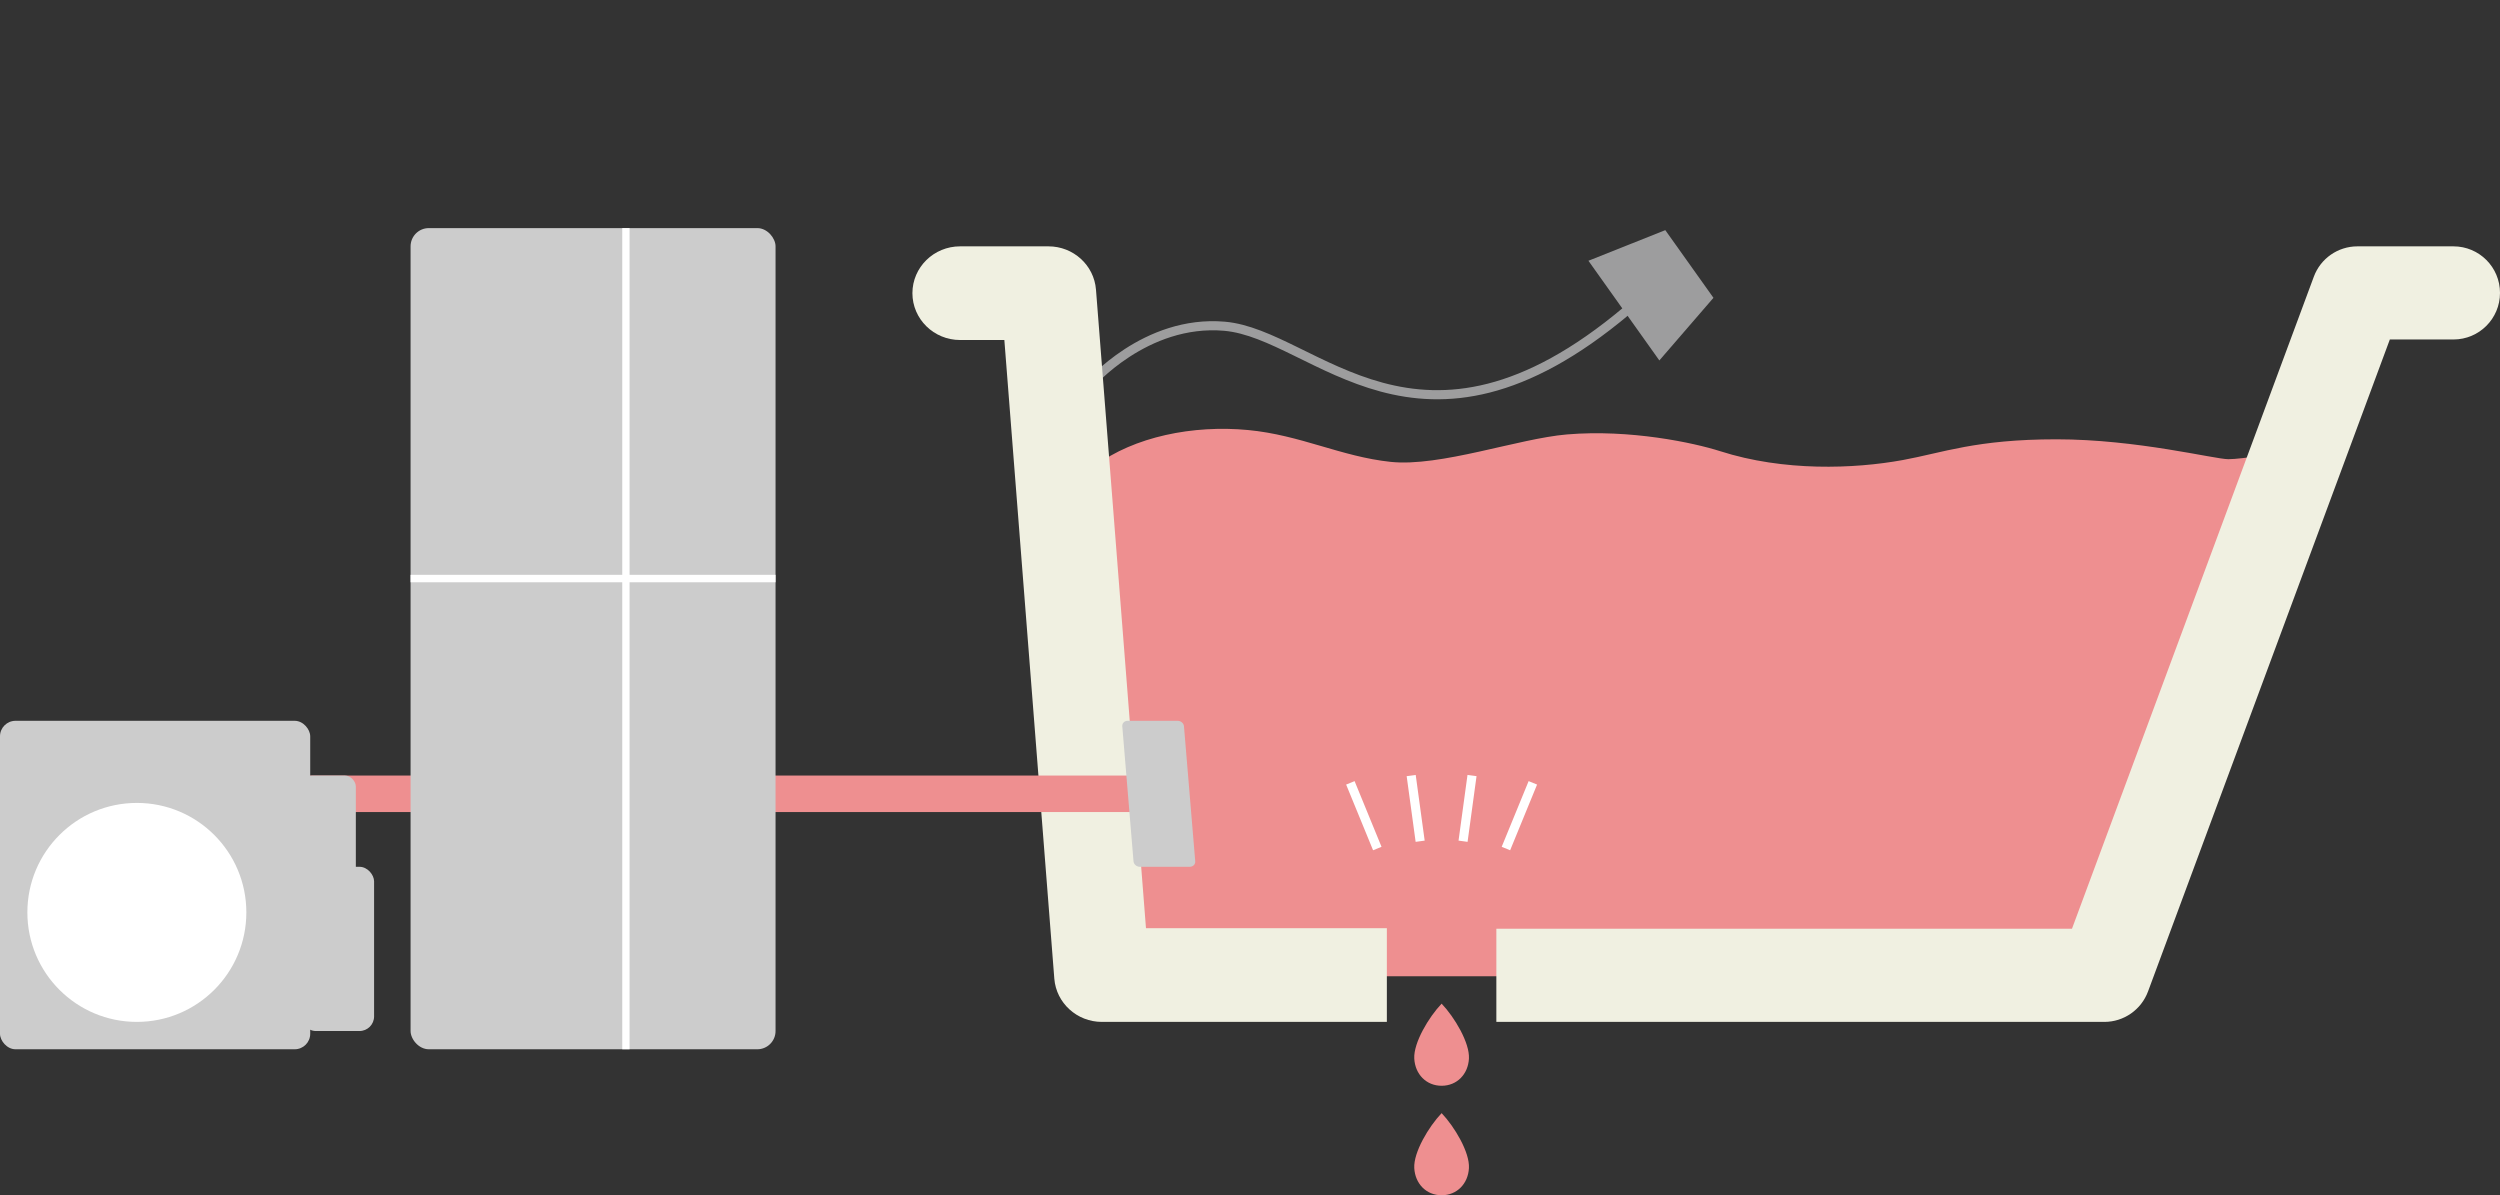 <?xml version="1.0" standalone="no"?>
<!-- Generator: Adobe Fireworks 10, Export SVG Extension by Aaron Beall (http://fireworks.abeall.com) . Version: 0.6.1  -->
<!DOCTYPE svg PUBLIC "-//W3C//DTD SVG 1.1//EN" "http://www.w3.org/Graphics/SVG/1.1/DTD/svg11.dtd">
<svg id="Untitled-%u30DA%u30FC%u30B8%201" viewBox="0 0 274 131" style="background-color:#ffffff00" version="1.1"
	xmlns="http://www.w3.org/2000/svg" xmlns:xlink="http://www.w3.org/1999/xlink" xml:space="preserve"
	x="0px" y="0px" width="274px" height="131px"
>
	<rect x="0" y="0" width="274" height="131" fill="#333333" stroke="none"/>
	<path d="M 120 51.068 L 125.049 107 L 229.116 107 L 250 49.6 C 250 49.6 245.753 50.327 244.226 50.327 C 242.7 50.327 234.213 48.148 225.383 48.148 C 216.556 48.148 212.904 49.629 208.525 50.425 C 203.204 51.394 195.512 51.685 188.547 49.455 C 185.626 48.52 178.649 47.034 171.746 47.613 C 166.414 48.062 157.822 51.201 152.393 50.619 C 146.962 50.037 142.519 47.673 136.776 47.13 C 130.771 46.562 124.306 47.85 120 51.068 Z" fill="#ee8f90"/>
	<g>
		<path d="M 148 85.8 L 150.952 93 L 150.952 93 " stroke="#ffffff" stroke-width="1" fill="none"/>
		<path d="M 154.666 85 L 155.649 92.199 L 155.649 92.199 " stroke="#ffffff" stroke-width="1" fill="none"/>
		<path d="M 161.333 85 L 160.351 92.199 L 160.351 92.199 " stroke="#ffffff" stroke-width="1" fill="none"/>
		<path d="M 168 85.8 L 165.048 93 L 165.048 93 " stroke="#ffffff" stroke-width="1" fill="none"/>
	</g>
	<path d="M 164 112 L 230.638 112 C 232.771 112 234.678 110.668 235.422 108.669 C 235.422 108.669 259.671 43.286 261.926 37.207 C 265.043 37.207 268.899 37.207 268.899 37.207 C 271.72 37.207 274 34.921 274 32.103 C 274 29.283 271.72 27 268.899 27 L 258.38 27 C 256.242 27 254.335 28.325 253.595 30.326 C 253.595 30.326 229.346 95.709 227.09 101.787 C 220.729 101.787 164 101.787 164 101.787 L 164 112 Z" fill="#f0f0e1"/>
	<g>
		<path d="M 182.516 25.223 L 174.091 28.579 L 181.865 39.505 L 187.795 32.641 L 182.516 25.223 Z" fill="#9d9d9e"/>
		<path d="M 119.391 42.174 C 119.391 42.174 125.509 35 134.208 35.756 C 144.184 36.623 155.458 53.25 178.287 34.047 L 178.287 34.047 " stroke="#9d9d9e" stroke-width="1" fill="none"/>
	</g>
	<path d="M 152 101.733 C 152 101.733 132.512 101.733 125.6 101.733 C 124.951 93.418 120.119 31.739 120.119 31.739 C 119.909 29.064 117.64 27 114.912 27 L 105.226 27 C 102.343 27 100 29.298 100 32.132 C 100 34.965 102.343 37.265 105.226 37.265 C 105.226 37.265 107.654 37.265 110.077 37.265 C 110.729 45.579 115.553 107.261 115.553 107.261 C 115.764 109.929 118.037 112 120.764 112 L 152 112 L 152 101.733 Z" fill="#f0f0e1"/>
	<path d="M 126 87 L 26 87 " stroke="#ee8f90" stroke-width="4" fill="none"/>
	<path d="M 130.405 95 C 130.757 95 131.025 94.728 130.998 94.398 L 129.763 79.599 C 129.738 79.269 129.422 79 129.072 79 L 123.593 79 C 123.236 79 122.973 79.269 123.002 79.599 L 124.233 94.398 C 124.26 94.728 124.573 95 124.926 95 L 130.405 95 Z" fill="#cccccc"/>
	<g>
		<path d="M 158.001 119 C 159.689 119 160.906 117.729 160.996 116.023 C 161.091 114.29 159.416 111.485 158.001 110 C 156.588 111.485 154.911 114.29 155.004 116.023 C 155.096 117.729 156.313 119 158.001 119 Z" fill="#ee8f90"/>
		<path d="M 158.001 131 C 159.689 131 160.906 129.727 160.996 128.02 C 161.091 126.29 159.416 123.485 158.001 122 C 156.588 123.485 154.911 126.29 155.004 128.02 C 155.096 129.727 156.313 131 158.001 131 Z" fill="#ee8f90"/>
	</g>
	<g>
		<rect x="45" y="25" width="40" height="90" fill="#cccccc" rx="2" ry="2"/>
		<rect x="0" y="79" width="34" height="36" fill="#cccccc" rx="1.7" ry="1.7"/>
		<rect x="33" y="85" width="6" height="12" fill="#cccccc" rx="1.2" ry="1.2"/>
		<rect x="33" y="95" width="8" height="18" fill="#cccccc" rx="1.6" ry="1.6"/>
		<path id="%u6955%u5186%u5F62" d="M 3 100 C 3 93.372 8.373 88 15 88 C 21.628 88 27 93.372 27 100 C 27 106.627 21.628 112 15 112 C 8.373 112 3 106.627 3 100 Z" fill="#ffffff"/>
		<path d="M 68.2 25 L 69 25 L 69 115 L 68.2 115 L 68.2 25 Z" fill="#ffffff"/>
		<path d="M 45 63 L 85 63 L 85 63.818 L 45 63.818 L 45 63 Z" fill="#ffffff"/>
	</g>
</svg>